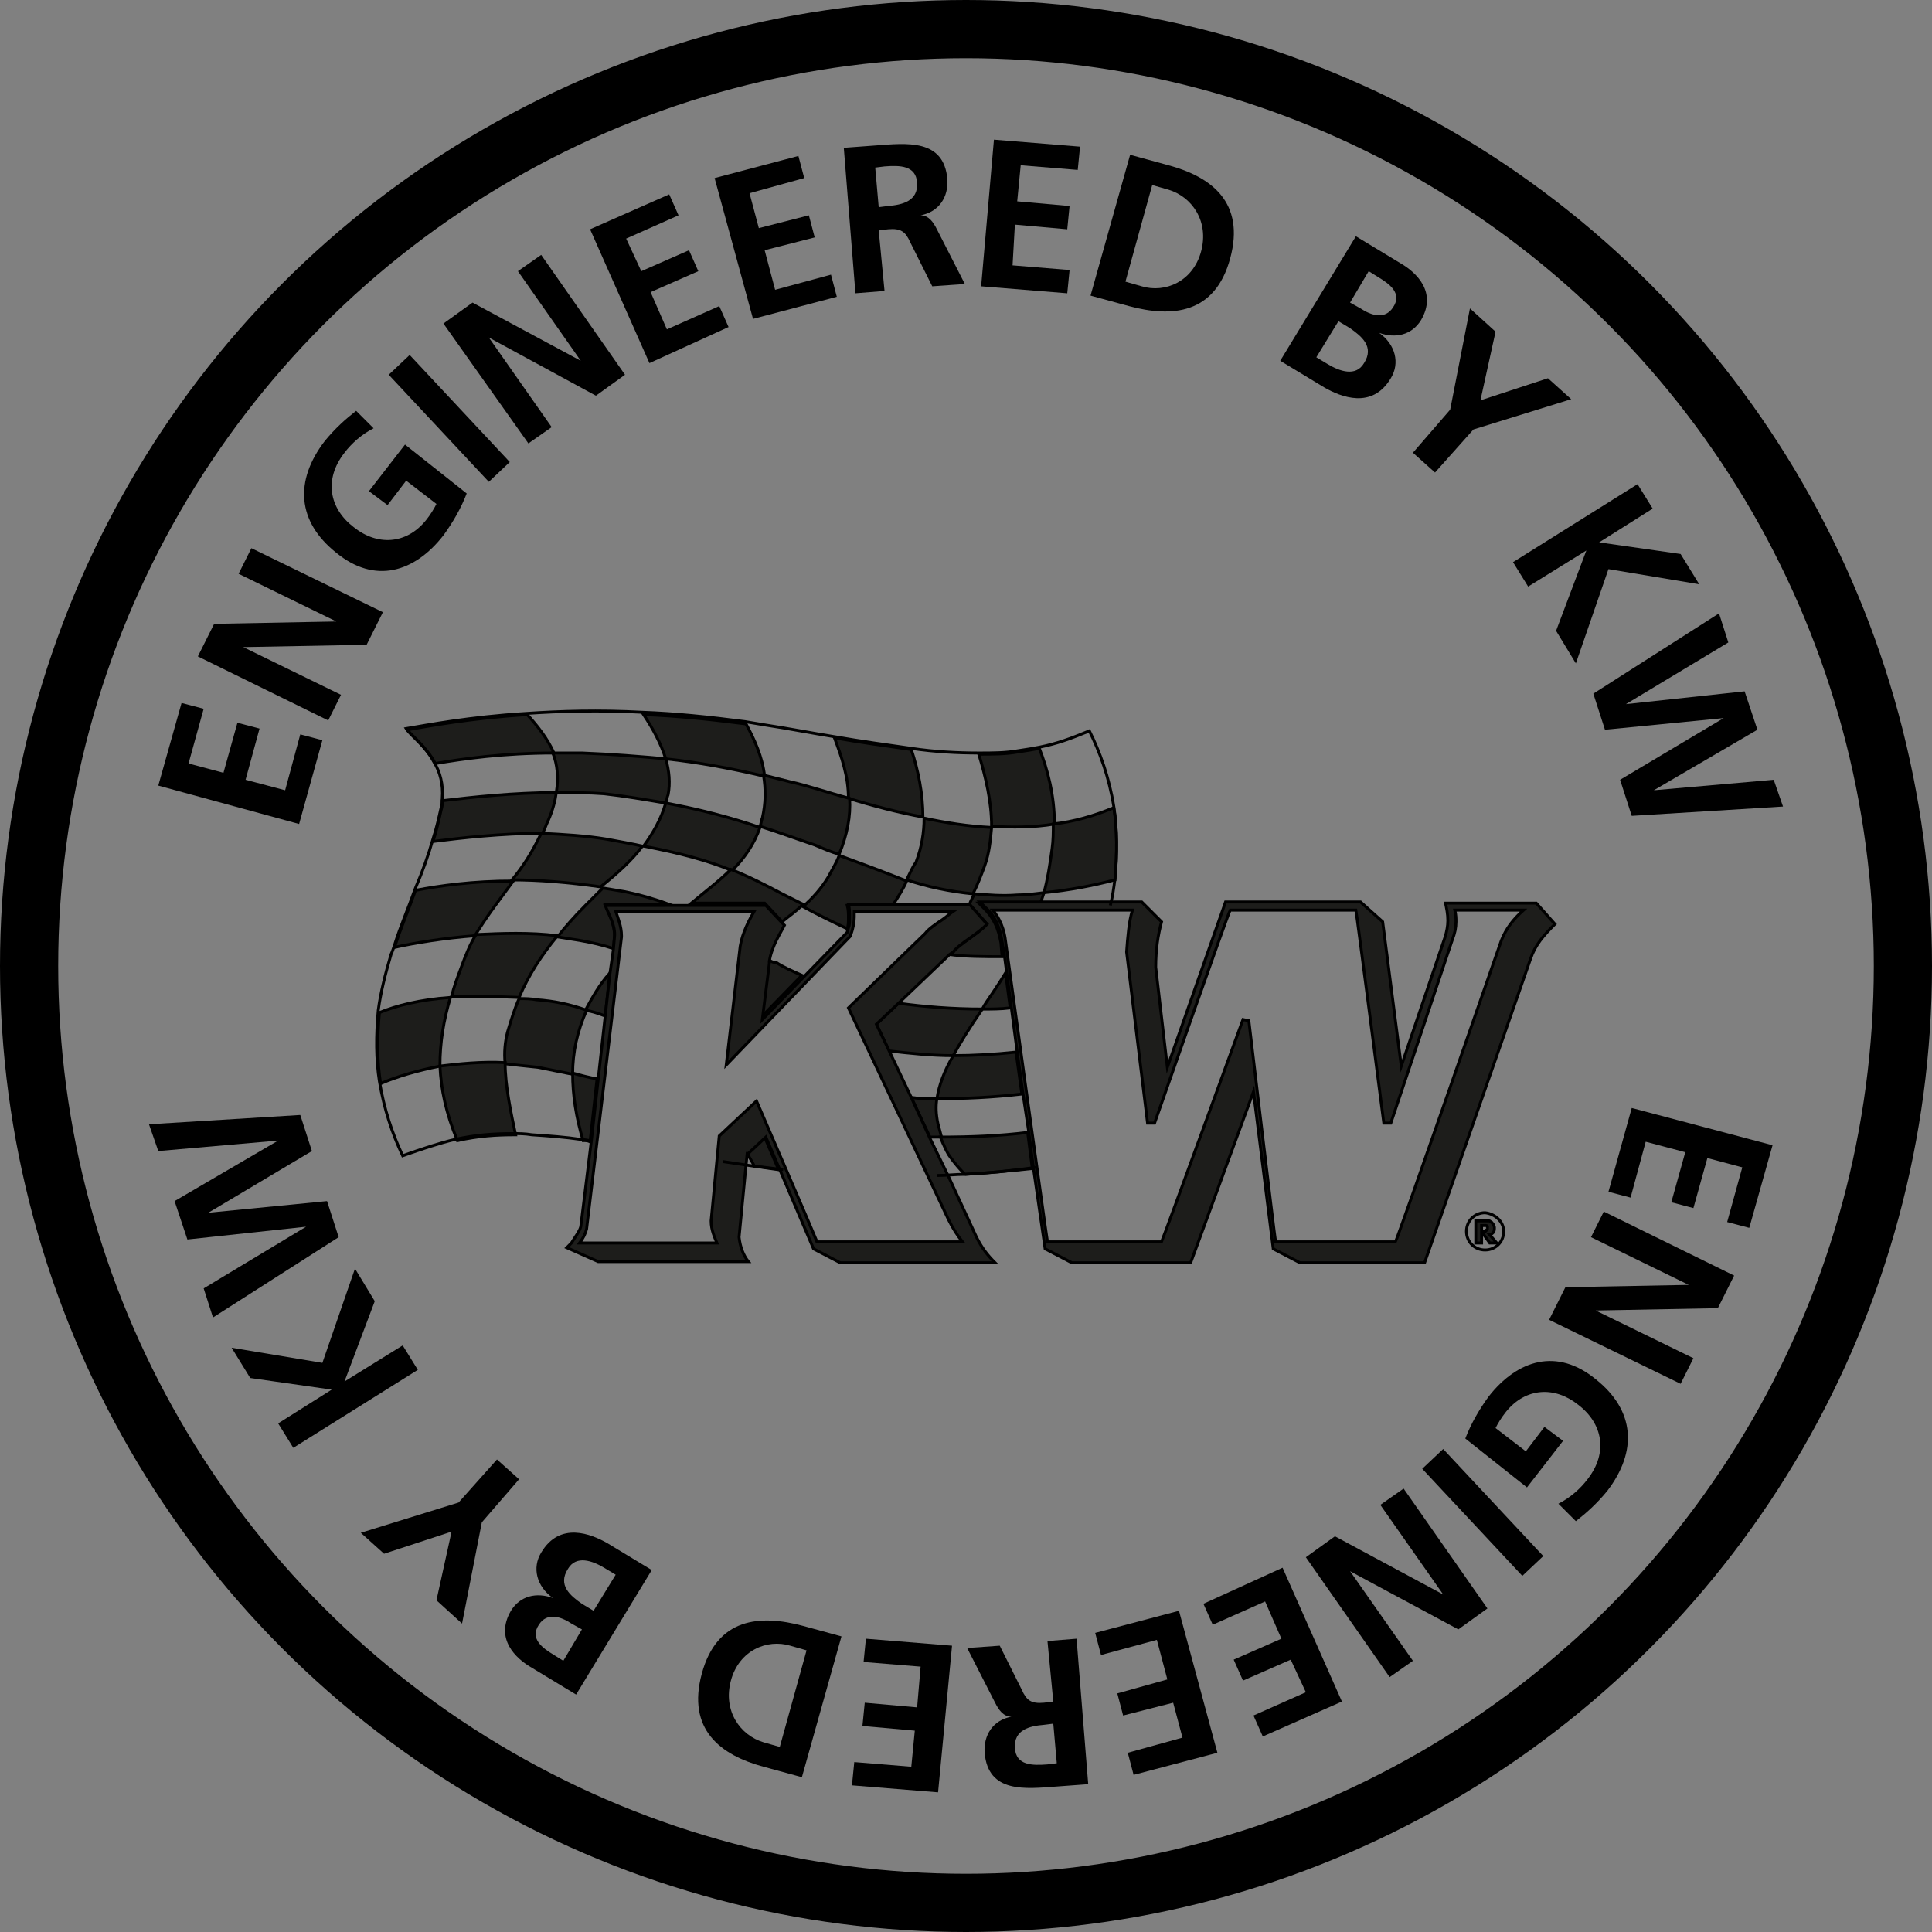<?xml version="1.0" encoding="utf-8"?>
<!-- Generator: Adobe Illustrator 22.1.0, SVG Export Plug-In . SVG Version: 6.00 Build 0)  -->
<svg version="1.1" id="Ebene_1" xmlns="http://www.w3.org/2000/svg" xmlns:xlink="http://www.w3.org/1999/xlink" x="0px" y="0px"
	 viewBox="0 0 166 166" style="enable-background:new 0 0 166 166;" xml:space="preserve">
<rect x="0" y="0" width="166" height="166" fill="#808080" stroke="none"/>
<style type="text/css">
	.st0{fill:none;stroke:#000000;stroke-width:0.25;stroke-miterlimit:10;}
	.st1{fill:#FFFFFF;stroke:#000000;stroke-width:0.25;stroke-miterlimit:10;}
	.st2{fill:#4D4D4D;}
	.st3{fill:#FCD910;}
	.st4{fill:#FFFFFF;}
	.st5{fill:none;stroke:#000000;stroke-miterlimit:10;}
	.st6{fill:none;stroke:#000000;stroke-width:0.5;stroke-miterlimit:10;}
	.st7{fill:none;stroke:#000000;stroke-linejoin:round;}
	.st8{fill:none;stroke:#000000;stroke-width:2;stroke-miterlimit:10;}
	.st9{fill:none;stroke:#000000;stroke-width:5;stroke-miterlimit:10;}
	.st10{fill:none;stroke:#000000;stroke-width:4;stroke-miterlimit:10;}
	.st11{fill:none;stroke:#000000;stroke-width:0.5;stroke-linejoin:round;}
	.st12{fill:none;stroke:#000000;stroke-width:2;stroke-linejoin:round;}
	.st13{fill:none;stroke:#000000;stroke-width:3;stroke-miterlimit:10;}
	.st14{fill:none;stroke:#240000;stroke-linejoin:round;}
	.st15{fill:none;stroke:#240000;stroke-width:2;stroke-linejoin:round;}
	.st16{fill:none;stroke:#13120D;stroke-width:0.57;}
	.st17{fill:none;}
	.st18{fill:#1D1D1B;stroke:#000000;stroke-width:0.25;stroke-miterlimit:10;}
	.st19{fill:none;stroke:#000000;stroke-width:0.25;}
	.st20{fill:none;stroke:#000000;stroke-width:0.75;stroke-linejoin:round;}
</style>
<circle class="st9" cx="83" cy="83" r="80.5"/>
<g>
	<path d="M13.6,67.5l2-7.1l1.9,0.5l-1.3,4.7l3,0.8l1.2-4.3l1.9,0.5L21.1,67l3.4,0.9l1.3-4.8l1.9,0.5l-2,7.2L13.6,67.5z"/>
	<path d="M17,56.4l1.4-2.8l10.5-0.2l0,0l-8.4-4.1l1.1-2.2l11.3,5.5l-1.4,2.8l-10.6,0.2l0,0l8.4,4.1l-1.1,2.2L17,56.4z"/>
	<path d="M32.1,36.8c-1,0.5-1.9,1.3-2.5,2.1c-1.8,2.3-1.3,4.8,0.8,6.4c2,1.6,4.5,1.5,6.2-0.6c0.4-0.5,0.7-1,0.9-1.4l-2.6-2l-1.6,2.1
		l-1.6-1.2l3.1-4l5.3,4.2c-0.5,1.3-1.2,2.5-2,3.6c-2.5,3.2-5.9,4.2-9.2,1.5c-3.4-2.7-3.6-6.2-1-9.6c0.9-1.1,1.8-1.9,2.7-2.6
		L32.1,36.8z"/>
	<path d="M33.4,32.2l1.8-1.7l8.6,9.2L42,41.4L33.4,32.2z"/>
	<path d="M38.1,27.8l2.5-1.8l9.3,5l0,0l-5.4-7.7l2-1.4l7.2,10.3l-2.5,1.8L42,29l0,0l5.4,7.7l-2,1.4L38.1,27.8z"/>
	<path d="M50.7,19.7l6.8-3l0.8,1.8l-4.5,2l1.3,2.8l4.1-1.8l0.8,1.8l-4.1,1.8l1.4,3.2l4.5-2l0.8,1.8l-6.8,3.1L50.7,19.7z"/>
	<path d="M61.4,15.3l7.2-1.9l0.5,1.9l-4.7,1.3l0.8,3l4.3-1.1l0.5,1.9l-4.3,1.1l0.9,3.4l4.8-1.3l0.5,1.9l-7.2,1.9L61.4,15.3z"/>
	<path d="M72.5,12.7l2.7-0.2c2.7-0.2,5.9-0.6,6.2,2.9c0.1,1.5-0.7,2.8-2.3,3.1l0,0c0.7,0,1.1,0.6,1.4,1.2l2.4,4.7l-2.8,0.2l-1.9-3.8
		c-0.4-0.9-0.8-1.2-1.9-1.1l-0.8,0.1l0.5,5.2l-2.5,0.2L72.5,12.7z M75.5,17.8l0.8-0.1c1.2-0.1,2.6-0.4,2.5-2
		c-0.1-1.5-1.5-1.5-2.8-1.4l-0.8,0.1L75.5,17.8z"/>
	<path d="M85.4,12l7.4,0.6l-0.2,2l-4.9-0.4l-0.3,3.1l4.5,0.4l-0.2,2l-4.5-0.4L87,22.8l4.9,0.4l-0.2,2l-7.4-0.6L85.4,12z"/>
	<path d="M97.1,13.3l3.3,0.9c3.7,1,6.6,3.2,5.3,8c-1.3,4.8-5,5.1-8.7,4.1l-3.3-0.9L97.1,13.3z M96.7,24.2l1.4,0.4
		c2,0.6,4.4-0.4,5.1-3c0.7-2.6-0.8-4.7-2.8-5.3L99,15.9L96.7,24.2z"/>
	<path d="M116.5,20.3l3.8,2.3c1.4,0.8,3.2,2.5,1.8,4.9c-0.8,1.3-2.2,1.6-3.6,1.1l0,0c1.4,1,1.8,2.6,1,3.9c-1.6,2.7-4.3,1.6-5.7,0.8
		l-3.8-2.3L116.5,20.3z M113.1,30.7l1,0.6c1,0.6,2.4,1.1,3.1-0.1c0.9-1.4-0.2-2.3-1.2-3l-1-0.6L113.1,30.7z M116,26l0.9,0.5
		c0.9,0.6,2.1,1,2.8-0.1c0.8-1.2-0.3-2-1.3-2.6l-0.8-0.5L116,26z"/>
	<path d="M124.6,35.2l1.7-8.7l2.2,2l-1.3,5.9l5.8-1.9l2,1.8l-8.4,2.6l-3.3,3.7l-1.9-1.7L124.6,35.2z"/>
	<path d="M140.7,41.6l1.3,2.1l-4.6,2.9l7,1l1.6,2.6l-7.8-1.3l-2.8,8.1l-1.7-2.8l2.6-6.9l0,0l-5,3.1l-1.3-2.1L140.7,41.6z"/>
	<path d="M147.7,52.7l0.8,2.5l-8.8,5.3l0,0l10.2-1.1l1.1,3.3l-8.9,5.2l0,0l10.3-0.9l0.8,2.3l-13,0.8l-1-3.1l8.9-5.3l0,0l-10.2,1
		l-1-3.1L147.7,52.7z"/>
</g>
<g>
	<g>
		<g>
			<g>
				<path class="st18" d="M51.8,76.3c-0.5,0.5-1,1-1.5,1.5c-0.9,0.9-1.7,1.8-2.4,2.7c0.6,0.1,1.3,0.2,1.9,0.3c1.1,0.2,2,0.4,2.9,0.7
					l0.1-1.1c0-1-0.5-2-0.8-2.7h5.5c-1.1-0.4-2.4-0.8-3.9-1.1C53,76.5,52.4,76.4,51.8,76.3z"/>
				<path class="st18" d="M65.7,66.7c-0.2-1.7-0.9-3.2-1.6-4.5c-3.1-0.4-6-0.7-8.8-0.8c0.8,1.2,1.5,2.5,1.9,3.8
					C60,65.5,62.7,66,65.7,66.7z"/>
				<path class="st18" d="M57.2,69c-0.4,1.4-1.1,2.6-1.9,3.7c3.1,0.6,5.4,1.2,7.6,2.1c1.1-1.1,1.9-2.3,2.4-3.7
					C62.7,70.2,59.9,69.5,57.2,69z"/>
				<path class="st18" d="M79.3,70.2c0-2-0.4-4-1-5.8c-2.1-0.3-4.3-0.6-6.6-1c0.6,1.6,1.2,3.3,1.2,5.2
					C74.9,69.2,77.1,69.8,79.3,70.2z"/>
				<path class="st18" d="M72.1,73.5c-0.2,0.6-0.6,1.2-0.9,1.8c-0.6,1-1.3,1.8-2.2,2.6c1.1,0.6,2.3,1.2,3.8,1.9
					c0.1-0.3,0.1-0.6,0.1-0.9c0-0.4,0-0.7-0.1-1.1h3.9c0.5-0.8,0.9-1.4,1.2-2.1C75.9,74.9,74,74.2,72.1,73.5z"/>
				<path class="st18" d="M44.1,75.7c-3.5,0-6.3,0.4-8.4,0.8c-0.6,1.7-1.3,3.3-1.8,4.9c1.8-0.4,4.3-0.8,6.9-1
					C41.9,78.6,43,77.2,44.1,75.7z"/>
				<path class="st18" d="M46.6,71.6c0.2-0.3,0.3-0.7,0.5-1.1c0.4-0.9,0.6-1.7,0.7-2.4c-3.6,0-7.3,0.4-9.8,0.7c0,0.3,0,0.5-0.1,0.8
					c-0.2,0.9-0.4,1.8-0.7,2.7C39.6,72,43.1,71.6,46.6,71.6z"/>
				<path class="st18" d="M45.3,61.4c-4.9,0.3-8.5,1-10.3,1.3c0.3,0.5,1.6,1.4,2.4,2.9c2.4-0.4,5.8-0.9,10.2-0.9
					C47,63.4,46.2,62.4,45.3,61.4z"/>
				<path class="st18" d="M66,82.4c0,0.1,0,0.2,0,0.2l-0.6,4.8l3.5-3.6c-0.9-0.4-1.6-0.7-2.2-1.1C66.4,82.7,66.2,82.6,66,82.4z"/>
				<path class="st18" d="M87.4,76.9c-1.3,0.1-2.5,0-3.7-0.1c-0.1,0.3-0.3,0.6-0.4,0.9h0l1.5,1.7c-0.8,0.9-2.4,1.7-2.9,2.4L81.5,82
					c1.4,0.2,3,0.2,4.6,0.2L86,81c-0.1-0.5-0.3-1.8-1.4-2.9c-0.2-0.2,0,0-0.5-0.5h5.3c0.1-0.3,0.2-0.6,0.3-0.9
					C88.9,76.8,88.2,76.9,87.4,76.9z"/>
				<path class="st18" d="M85.2,71c1.8,0.1,3.6,0.1,5.4-0.2c0-2.5-0.6-4.7-1.3-6.5c-0.5,0.1-1.1,0.2-1.8,0.3
					c-1.1,0.2-2.2,0.2-3.4,0.2C84.7,66.8,85.2,68.9,85.2,71z"/>
				<path class="st18" d="M84.4,86.7c-2.6,0-5-0.2-7.2-0.5L75.3,88l1.1,2.3c1.8,0.2,3.6,0.4,5.5,0.4C82.5,89.6,83.3,88.3,84.4,86.7z
					"/>
				<path class="st18" d="M90.4,72.9c-0.2,1.5-0.4,2.7-0.7,3.8c2.1-0.2,4.2-0.6,6.1-1.1c0.2-2.2,0.2-4.3-0.1-6.2
					c-1.7,0.7-3.4,1.2-5.2,1.4C90.5,71.5,90.5,72.2,90.4,72.9z"/>
				<path class="st18" d="M84.4,86.7c0.8,0,1.6,0,2.4-0.1l-0.4-3c-0.3,0.5-0.7,1.1-1.1,1.7C84.9,85.9,84.6,86.3,84.4,86.7z"/>
				<path class="st18" d="M81.9,90.7c-0.8,1.4-1.2,2.5-1.4,3.7c2.3,0,4.7-0.1,7.3-0.4l-0.5-3.6C85.4,90.6,83.6,90.7,81.9,90.7z"/>
				<path class="st18" d="M57.2,69c0.1-0.2,0.1-0.5,0.2-0.7c0.2-1,0.1-2.1-0.2-3.1C55,65,52.6,64.8,50,64.7c-0.9,0-1.7,0-2.5,0
					c0.4,1,0.5,2.1,0.3,3.4c1.4,0,2.8,0,4.1,0.1C53.7,68.4,55.4,68.7,57.2,69z"/>
				<path class="st18" d="M55.2,72.7c-0.9-0.2-2-0.4-3.1-0.6c-1.8-0.3-3.7-0.4-5.6-0.5c-0.8,1.7-1.6,2.9-2.5,4
					c2.2,0,4.8,0.2,7.6,0.6C53.1,75,54.3,73.9,55.2,72.7z"/>
				<path class="st18" d="M44.6,85.7c0.8-1.9,1.9-3.6,3.3-5.3c-2.4-0.3-4.8-0.2-7-0.1c-0.5,0.8-0.9,1.8-1.3,2.9
					c-0.3,0.8-0.6,1.6-0.8,2.4C40.4,85.6,42.3,85.6,44.6,85.7z"/>
				<path class="st18" d="M65.5,70.3c-0.1,0.2-0.1,0.5-0.2,0.7c1.6,0.5,3.2,1.1,4.7,1.6c0.7,0.3,1.4,0.6,2.1,0.8
					c0.7-1.7,1-3.3,0.9-4.8c-1.9-0.5-3.6-1.1-5-1.4c-0.8-0.2-1.6-0.4-2.4-0.6C65.8,67.8,65.8,69,65.5,70.3z"/>
				<path class="st18" d="M67.2,76.8c-1.5-0.8-2.9-1.5-4.4-2.1c-1,1-2.2,1.9-3.4,2.9h6.3l1.5,1.6c0.6-0.5,1.2-0.9,1.8-1.5
					C68.4,77.4,67.8,77.1,67.2,76.8z"/>
				<path class="st18" d="M52,87.3l0.4-3.7c-0.9,1-1.5,2.1-2.1,3.2C50.9,86.9,51.5,87.1,52,87.3z"/>
				<path class="st18" d="M38.7,85.7c-2.7,0.2-4.6,0.7-6.1,1.3c-0.2,2.2-0.2,4.2,0.1,6.1c1.4-0.6,3.1-1.1,5.1-1.5
					C37.8,89.6,38.1,87.7,38.7,85.7z"/>
				<path class="st18" d="M46.1,85.9c-0.5-0.1-1-0.1-1.5-0.1c-0.4,0.9-0.7,1.9-1,2.9c-0.2,0.8-0.3,1.7-0.2,2.7
					c0.9,0.1,1.8,0.2,2.8,0.3c1,0.2,2,0.4,3,0.6c0-1.9,0.4-3.7,1.2-5.5C49,86.3,47.6,86,46.1,85.9z"/>
				<path class="st18" d="M80.5,94.4c-0.8,0-1.5,0-2.2-0.1l1.6,3.4c0.3,0,0.6,0,1,0c-0.1-0.4-0.2-0.7-0.3-1.1
					C80.4,95.7,80.4,95,80.5,94.4z"/>
				<path class="st18" d="M82.9,100.9c0,0-0.8-0.8-1.4-1.7c-0.4-0.7-0.7-1.5-0.7-1.5c2.6,0,5.1-0.1,7.5-0.4l0.4,3.1
					C86.7,100.6,84.8,100.8,82.9,100.9"/>
				<path class="st18" d="M37.8,91.6c0.1,2,0.5,4,1.5,6.4c1.8-0.4,3.3-0.5,5-0.5c-0.4-1.9-0.9-4.2-0.9-6.2
					C41.3,91.2,39.5,91.4,37.8,91.6z"/>
				<path class="st18" d="M49.2,92.2c0,1.9,0.3,3.8,0.9,5.8c0.2,0,0.4,0,0.6,0.1l0.6-5.4C50.7,92.6,49.9,92.4,49.2,92.2z"/>
				<path class="st18" d="M64.2,99.1c0.2,0.4,0.5,0.8,0.6,1.1c0.7,0.1,1.4,0.2,2.1,0.3l-1.2-2.8L64.2,99.1z"/>
				<path class="st18" d="M77.9,75.6c1.8,0.6,3.7,1,5.7,1.2c0.4-0.8,0.7-1.6,1-2.4c0.4-1.1,0.5-2.2,0.6-3.3c-2-0.1-3.9-0.4-5.8-0.8
					c0,1.2-0.2,2.5-0.7,3.8C78.4,74.5,78.2,75,77.9,75.6z"/>
			</g>
			<path class="st18" d="M78.3,94.3l-1.9-4L75.3,88l1.9-1.8l4.4-4.2l0.3-0.2c0.5-0.7,2.2-1.6,2.9-2.4l-1.5-1.7h0h-6.5h-3.9
				c0.1,0.4,0.1,0.7,0.1,1.1c0,0.4,0,0.7-0.1,0.9c0,0.1-0.1,0.2-0.1,0.4l-3.8,3.9l-3.5,3.6l0.6-4.8c0-0.1,0-0.2,0-0.2
				c0.2-1.3,1-2.5,1.3-3.1l-0.1-0.1l-1.5-1.6h-6.3h-2H52c0.3,0.8,0.9,1.7,0.8,2.7l-0.1,1.1l-0.3,2.1L52,87.3l-0.6,5.4l-0.6,5.4
				l-0.9,7.3c-0.1,0.4-0.5,0.9-0.8,1.4c-0.3,0.3-0.4,0.4-0.4,0.4l2.7,1.2h12.9c-0.4-0.5-0.7-1.2-0.8-2.1l0.6-6.2l0.1-1l0.1,0
				l1.5-1.4l1.2,2.8l2.9,6.8l2.3,1.2h13.3c-0.6-0.6-1.1-1.2-1.6-2.2l-2.4-5.2l-1.6-3.3L78.3,94.3z M81.5,104.8
				c0.4,0.8,0.8,1.4,1.2,1.9c-1.2,0-12.1,0-12.5,0c-0.1-0.3-5.2-12.1-5.2-12.1l-3.2,3l-0.7,7.3l0,0c0,0.8,0.3,1.4,0.5,1.9
				c-0.9,0-10.9,0-11.8,0c0.3-0.4,0.5-0.8,0.6-1.2l3-25.1c0,0,0-0.1,0-0.1c0-0.8-0.3-1.5-0.5-2.1c0.7,0,11,0,11.9,0
				c-0.4,0.7-1,1.8-1.2,3l-1.2,10.2l10.7-11.1l0-0.1c0.2-0.5,0.3-1.1,0.3-1.5c0-0.2,0-0.4,0-0.5c0.5,0,7.4,0,8.5,0
				c-0.3,0.2-0.6,0.5-0.9,0.7c-0.6,0.4-1.2,0.8-1.5,1.2l0,0l0,0c0,0,0,0,0,0l-6.6,6.4L81.5,104.8z"/>
			<path class="st1" d="M79.5,80.1L79.5,80.1C79.5,80.1,79.5,80.1,79.5,80.1L79.5,80.1z"/>
			<path class="st18" d="M132,77.6h-7.8c0.1,0.5,0.2,0.9,0.2,1.5c0,0.5-0.1,0.9-0.2,1.3l-3.8,11.2l-1.6-12.4l-1.9-1.7l-11.6,0
				l-5,14.2l-1-8.6c0-1.5,0.2-2.8,0.5-3.9l-1.7-1.7h-2.6h-6h-5.3c0.4,0.4,0.3,0.3,0.5,0.5c1.1,1,1.3,2.3,1.4,2.9l0.2,1.2l0.2,1.5
				l0.4,3l0.5,3.8l0.5,3.6l0.5,3.3l0.4,3.1l1,6.9l2.3,1.2h10.2l5.4-14.7l1.7,13.5l2.3,1.2h10.7l9.1-26.1c0.4-1.2,1.1-2,2.1-3
				L132,77.6z M129,80.8c0,0-8.9,25.6-9.1,25.9c-0.4,0-9.8,0-10.3,0c-0.1-0.5-2.3-19-2.3-19l-0.5-0.1c0,0-6.8,18.7-7,19.1
				c-0.4,0-9.3,0-9.8,0c-0.1-0.5-3.6-25.8-3.6-25.8c-0.1-1-0.5-2-1.1-2.7c1,0,11.3,0,12,0c-0.3,1-0.4,2.2-0.5,3.6v0l1.8,14.7h0.6
				c0,0,6.3-18,6.5-18.3c0.4,0,10.3,0,10.8,0c0.1,0.5,2.4,18.3,2.4,18.3h0.6l5.3-15.8c0.2-0.5,0.3-1,0.3-1.5c0-0.3,0-0.6-0.1-1
				c0.5,0,4.9,0,5.9,0C130,79,129.4,79.8,129,80.8z"/>
		</g>
		<path class="st0" d="M80.5,101c0.8,0,1.6-0.1,2.4-0.1c2-0.1,4-0.3,6.1-0.6"/>
		<path class="st0" d="M62.1,99.8c0.7,0.1,1.3,0.2,2,0.3c0,0,0.7,0.1,0.7,0.1c0.9,0.1,1.7,0.2,2.5,0.3"/>
		<path class="st0" d="M95.4,77.8c0.2-0.8,0.3-1.5,0.4-2.3c0.2-2.2,0.2-4.3-0.1-6.2c-0.4-2.5-1.2-4.7-2.1-6.5
			c-1.7,0.7-2.8,1.1-4.3,1.4c-0.5,0.1-1.1,0.2-1.8,0.3c-1.1,0.2-2.2,0.2-3.4,0.2c-1.8,0-3.8-0.1-5.8-0.4c-2.1-0.3-4.3-0.6-6.6-1
			c-1.9-0.3-3.9-0.7-5.9-1c-0.6-0.1-1.2-0.2-1.8-0.3c-3.1-0.4-6-0.7-8.8-0.8c-3.7-0.2-7.1-0.1-10,0.1c-4.9,0.3-8.5,1-10.3,1.3
			c0.3,0.5,1.6,1.4,2.4,2.9c0.5,0.8,0.8,1.9,0.7,3.1c0,0.3,0,0.5-0.1,0.8c-0.2,0.9-0.4,1.8-0.7,2.7c-0.4,1.4-0.9,2.8-1.5,4.2
			c-0.6,1.7-1.3,3.3-1.8,4.9c-0.1,0.3-0.2,0.6-0.3,0.8c-0.5,1.7-0.9,3.3-1.1,4.8c-0.2,2.2-0.2,4.2,0.1,6.1c0.4,2.4,1.1,4.5,2,6.4
			c1.7-0.6,3.2-1.1,4.5-1.4c1.8-0.4,3.3-0.5,5-0.5c0.5,0,1,0,1.6,0.1c1.5,0.1,2.9,0.2,4.2,0.4c0.3,0,0.6,0.1,0.9,0.1"/>
	</g>
	<g>
		<path class="st19" d="M129.2,105.8c0,0.9-0.7,1.6-1.6,1.6c-0.9,0-1.6-0.7-1.6-1.6c0-0.9,0.7-1.6,1.6-1.6
			C128.5,104.3,129.2,105,129.2,105.8z"/>
		<g>
			<path class="st18" d="M128.6,106.8H128l-0.5-0.7h-0.2v0.7h-0.5v-1.9h0.8c0.1,0,0.2,0,0.3,0c0.1,0,0.1,0,0.2,0.1
				c0.1,0,0.1,0.1,0.2,0.2c0,0.1,0.1,0.1,0.1,0.3c0,0.1,0,0.3-0.1,0.4c-0.1,0.1-0.2,0.2-0.3,0.2L128.6,106.8z M127.8,105.5
				c0,0,0-0.1,0-0.1c0,0,0-0.1-0.1-0.1c0,0-0.1,0-0.1,0c0,0-0.1,0-0.1,0h-0.2v0.5h0.1c0.1,0,0.1,0,0.2,0c0,0,0.1,0,0.1-0.1
				c0,0,0.1-0.1,0.1-0.1C127.8,105.6,127.8,105.5,127.8,105.5z"/>
		</g>
	</g>
</g>
<g>
	<path d="M152.3,98.4l-2,7.1l-1.9-0.5l1.3-4.7l-3-0.8l-1.2,4.3l-1.9-0.5l1.2-4.3l-3.4-0.9l-1.3,4.8l-1.9-0.5l2-7.2L152.3,98.4z"/>
	<path d="M149,109.6l-1.4,2.8l-10.5,0.2l0,0l8.4,4.1l-1.1,2.2l-11.3-5.5l1.4-2.8l10.6-0.2l0,0l-8.4-4.1l1.1-2.2L149,109.6z"/>
	<path d="M133.9,129.2c1-0.5,1.9-1.3,2.5-2.1c1.8-2.3,1.3-4.8-0.8-6.4c-2-1.6-4.5-1.5-6.2,0.6c-0.4,0.5-0.7,1-0.9,1.4l2.6,2l1.6-2.1
		l1.6,1.2l-3.1,4l-5.3-4.2c0.5-1.3,1.2-2.5,2-3.6c2.5-3.2,5.9-4.2,9.2-1.5c3.4,2.7,3.6,6.2,1,9.6c-0.9,1.1-1.8,1.9-2.7,2.6
		L133.9,129.2z"/>
	<path d="M132.6,133.7l-1.8,1.7l-8.6-9.2l1.8-1.7L132.6,133.7z"/>
	<path d="M127.8,138.2l-2.5,1.8l-9.3-5l0,0l5.4,7.7l-2,1.4l-7.2-10.3l2.5-1.8l9.3,5l0,0l-5.4-7.7l2-1.4L127.8,138.2z"/>
	<path d="M115.3,146.2l-6.8,3l-0.8-1.8l4.5-2l-1.3-2.8l-4.1,1.8l-0.8-1.8l4.1-1.8l-1.4-3.2l-4.5,2l-0.8-1.8l6.8-3.1L115.3,146.2z"/>
	<path d="M104.6,150.6l-7.2,1.9l-0.5-1.9l4.7-1.3l-0.8-3l-4.3,1.1l-0.5-1.9l4.3-1.2l-0.9-3.4l-4.8,1.3l-0.5-1.9l7.2-1.9L104.6,150.6
		z"/>
	<path d="M93.5,153.3l-2.7,0.2c-2.7,0.2-5.9,0.6-6.2-2.9c-0.1-1.5,0.7-2.8,2.3-3.1l0,0c-0.7,0-1.1-0.6-1.4-1.2l-2.4-4.7l2.8-0.2
		l1.9,3.8c0.4,0.9,0.8,1.2,1.9,1.1l0.8-0.1l-0.5-5.2l2.5-0.2L93.5,153.3z M90.5,148.1l-0.8,0.1c-1.2,0.1-2.6,0.4-2.5,2
		c0.1,1.5,1.5,1.5,2.8,1.4l0.8-0.1L90.5,148.1z"/>
	<path d="M80.6,154l-7.4-0.6l0.2-2l4.9,0.4l0.3-3.1l-4.5-0.4l0.2-2l4.5,0.4l0.3-3.5l-4.9-0.4l0.2-2l7.4,0.6L80.6,154z"/>
	<path d="M68.9,152.7l-3.3-0.9c-3.7-1-6.6-3.2-5.3-8c1.3-4.8,5-5.1,8.7-4.1l3.3,0.9L68.9,152.7z M69.3,141.8l-1.4-0.4
		c-2-0.6-4.4,0.4-5.1,3c-0.7,2.6,0.8,4.7,2.8,5.3l1.4,0.4L69.3,141.8z"/>
	<path d="M49.5,145.6l-3.8-2.3c-1.4-0.8-3.2-2.5-1.8-4.9c0.8-1.3,2.2-1.6,3.6-1.1l0,0c-1.4-1-1.8-2.6-1-3.9c1.6-2.7,4.3-1.6,5.7-0.8
		l3.8,2.3L49.5,145.6z M50,140l-0.9-0.5c-0.9-0.6-2.1-1-2.8,0.1c-0.8,1.2,0.3,2,1.3,2.6l0.8,0.5L50,140z M52.9,135.3l-1-0.6
		c-1-0.6-2.4-1.1-3.1,0.1c-0.9,1.4,0.2,2.3,1.2,3l1,0.6L52.9,135.3z"/>
	<path d="M41.4,130.8l-1.7,8.7l-2.2-2l1.3-5.9l-5.8,1.9l-2-1.8l8.4-2.6l3.3-3.7l1.9,1.7L41.4,130.8z"/>
	<path d="M25.2,124.4l-1.3-2.1l4.6-2.9l-7-1l-1.6-2.6l7.8,1.3l2.8-8.1l1.7,2.8l-2.6,6.9l0,0l5-3.1l1.3,2.1L25.2,124.4z"/>
	<path d="M18.3,113.2l-0.8-2.5l8.8-5.3l0,0l-10.2,1.1l-1.1-3.3l8.9-5.2l0,0l-10.3,0.9l-0.8-2.3l13-0.8l1,3.1l-8.9,5.3l0,0l10.2-1
		l1,3.1L18.3,113.2z"/>
</g>
</svg>
